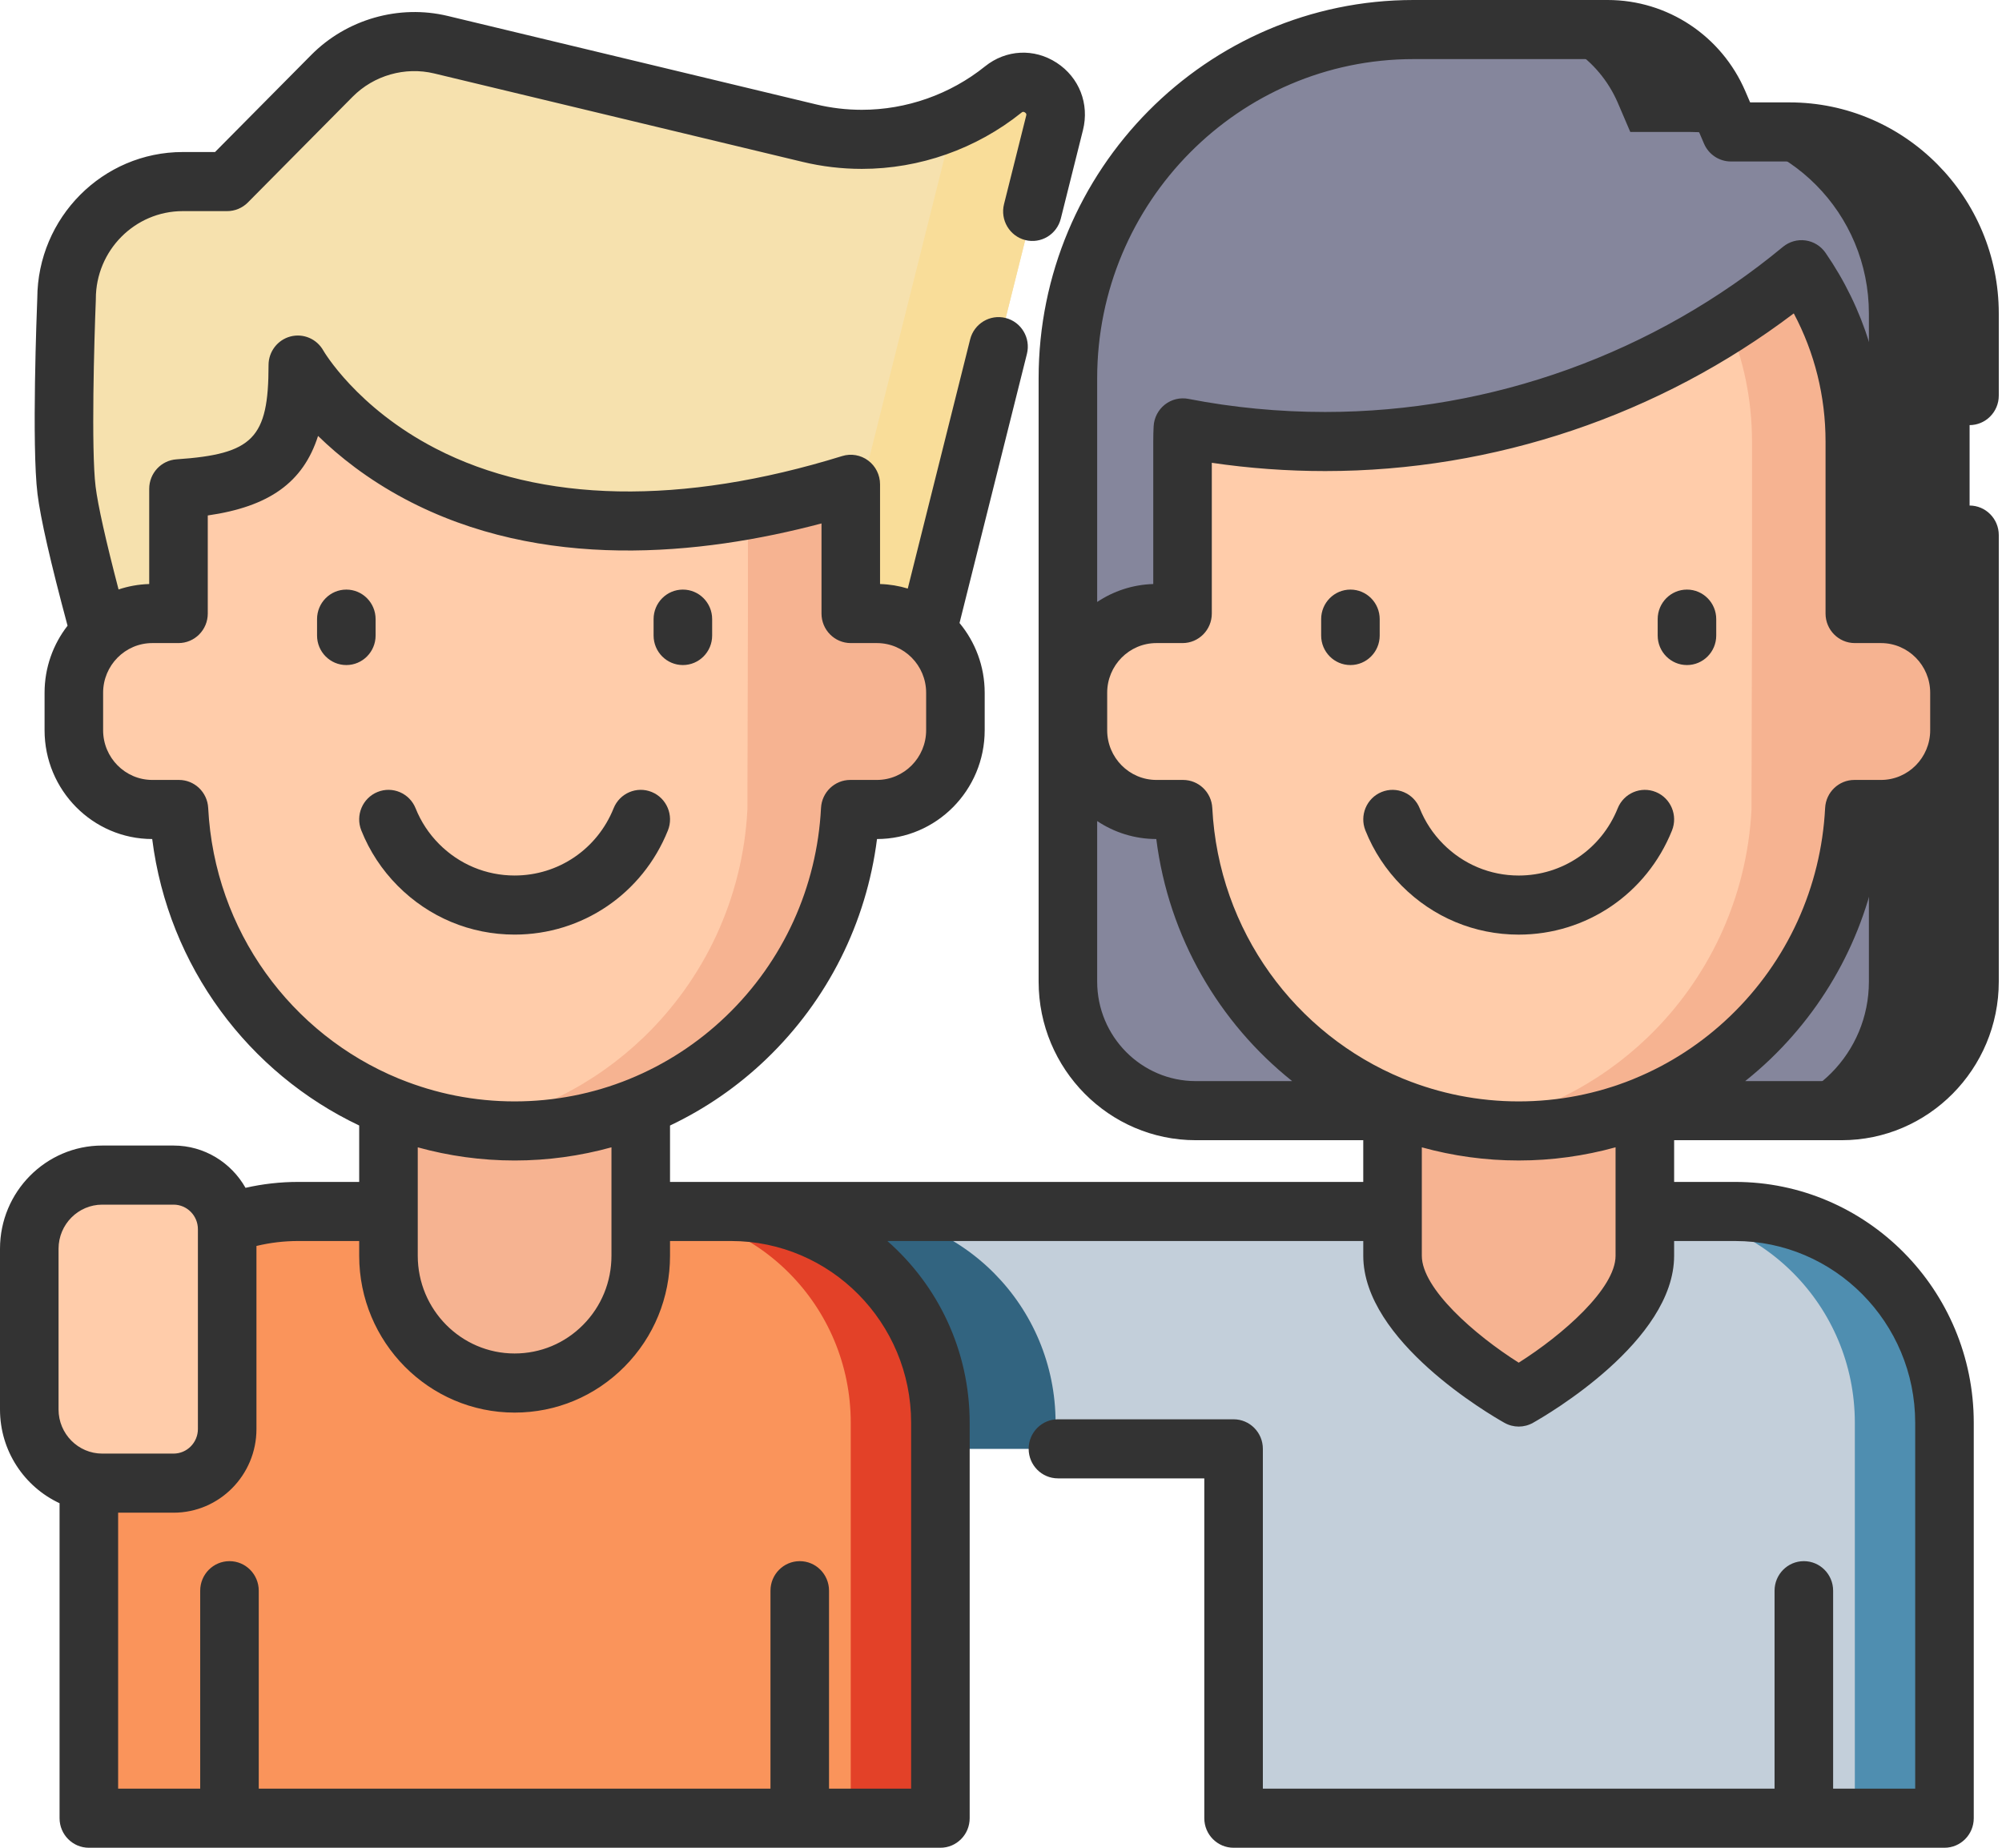 <?xml version="1.0" encoding="UTF-8"?> <svg xmlns="http://www.w3.org/2000/svg" width="130" height="120" viewBox="0 0 130 120" fill="none"> <path d="M91.784 1.918H104.395C107.52 1.918 110.347 3.793 111.589 6.688L112.394 8.568H116.2C122.656 8.568 127.889 13.849 127.889 20.365V63.749C127.889 68.377 124.172 72.129 119.586 72.129H77.648C73.062 72.129 69.345 68.377 69.345 63.749V24.567C69.345 12.058 79.391 1.918 91.784 1.918Z" fill="#444567" fill-opacity="0.65"></path> <path d="M116.2 8.568H112.394L111.588 6.688C110.347 3.793 107.52 1.918 104.395 1.918H97.863C100.988 1.918 103.815 3.793 105.057 6.688L105.862 8.568H109.668C116.124 8.568 121.357 13.849 121.357 20.365V63.749C121.357 68.377 117.64 72.129 113.054 72.129H119.586C124.171 72.129 127.889 68.377 127.889 63.749V20.365C127.889 13.85 122.656 8.568 116.2 8.568Z" fill="#333333"></path> <path d="M52.551 8.645L28.636 2.903C26.087 2.291 23.405 3.057 21.552 4.928L14.751 11.792H11.869C7.7 11.792 4.321 15.202 4.321 19.41C4.321 19.41 3.94 28.756 4.321 31.84C4.773 35.504 7.912 46.158 7.912 46.158H58.919L68.478 7.979C68.967 6.02 66.714 4.553 65.148 5.81C61.603 8.658 56.959 9.703 52.551 8.645Z" fill="#F6E1AE"></path> <path d="M65.148 5.811C64.153 6.61 63.069 7.262 61.93 7.77C61.919 7.84 61.913 7.908 61.895 7.979L52.336 46.157H58.919L68.477 7.979C68.967 6.02 66.714 4.553 65.148 5.811Z" fill="#F9DD99"></path> <path d="M112.668 78.677H84.564H11.502V94.093H80.1V118.082H126.263V92.398C126.263 84.82 120.176 78.677 112.668 78.677Z" fill="#C3CFDA"></path> <path d="M112.668 78.677H106.849C114.357 78.677 120.444 84.82 120.444 92.398V118.082H126.264V92.398C126.264 84.82 120.177 78.677 112.668 78.677Z" fill="#4F8EB0"></path> <path d="M68.544 94.093V92.398C68.544 84.82 62.458 78.677 54.95 78.677H26.844C19.335 78.677 13.249 84.82 13.249 92.398V94.093H68.544Z" fill="#326480"></path> <path d="M90.425 64.89V81.554C90.425 86.12 98.617 90.728 98.617 90.728C98.617 90.728 106.808 86.12 106.808 81.554V64.89H90.425Z" fill="#F6B391"></path> <path d="M127.238 44.991V47.425C127.238 50.267 124.958 52.571 122.142 52.571H120.413C119.722 65.995 107.386 75.318 95.282 73.191H95.279C85.178 71.627 77.359 63.071 76.821 52.571H75.091C72.276 52.571 69.993 50.267 69.993 47.425V44.991C69.993 42.149 72.276 39.845 75.091 39.845H76.788V28.677C76.788 28.378 76.794 28.082 76.809 27.789C79.801 28.372 82.892 28.674 86.051 28.674C95.68 28.674 104.656 25.86 112.217 20.997C113.875 19.934 115.467 18.772 116.981 17.516C119.112 20.556 120.442 24.505 120.442 28.677V39.845H122.142C124.958 39.845 127.238 42.149 127.238 44.991Z" fill="#FFCCAA"></path> <path d="M122.142 39.845H120.443V35.286H120.44C120.439 27.716 120.439 28.309 120.437 28.203C120.339 24.189 119.02 20.425 116.981 17.516C115.466 18.772 113.875 19.934 112.217 20.997C113.214 23.356 113.767 25.95 113.767 28.677V39.845L113.734 52.571C113.435 58.384 110.907 63.606 106.99 67.371C103.836 70.406 99.785 72.49 95.282 73.191C106.326 75.132 117.562 67.539 119.97 55.996C119.97 55.996 119.97 55.995 119.97 55.994C120.084 55.446 120.179 54.889 120.253 54.323C120.255 54.305 120.257 54.288 120.259 54.271C120.29 54.031 120.316 53.79 120.339 53.547C120.345 53.486 120.351 53.426 120.356 53.365C120.379 53.102 120.399 52.837 120.413 52.571H120.443H122.142C124.958 52.571 127.238 50.267 127.238 47.425V44.991C127.238 42.149 124.958 39.845 122.142 39.845Z" fill="#F6B391"></path> <path d="M61.063 118.082H5.768V92.398C5.768 84.82 11.855 78.677 19.363 78.677H47.468C54.977 78.677 61.063 84.82 61.063 92.398V118.082Z" fill="#FA945B"></path> <path d="M47.467 78.677H41.648C49.156 78.677 55.243 84.82 55.243 92.398V118.082H61.063V92.398C61.063 84.82 54.976 78.677 47.467 78.677Z" fill="#E34128"></path> <path d="M25.225 64.89V81.554C25.225 86.12 28.892 89.821 33.416 89.821C37.94 89.821 41.607 86.12 41.607 81.554V64.89H25.225Z" fill="#F6B391"></path> <path d="M62.04 44.992V47.426C62.04 50.267 59.757 52.572 56.941 52.572H55.212C54.984 56.831 53.529 60.839 51.475 63.791C51.475 63.794 51.472 63.794 51.472 63.797C47.364 70.173 38.907 74.538 30.081 73.192H30.078C19.977 71.627 12.159 63.072 11.62 52.572H9.89C7.075 52.572 4.795 50.267 4.795 47.426V44.992C4.795 42.15 7.075 39.846 9.89 39.846H11.59V31.746C17.445 31.347 19.34 29.535 19.34 23.71C19.34 23.71 26.79 37.103 48.566 33.111C50.658 32.727 52.881 32.184 55.245 31.453V39.845H56.941C59.757 39.846 62.04 42.15 62.04 44.992Z" fill="#FFCCAA"></path> <path d="M56.941 39.845H55.244V38.306V31.453C52.881 32.183 50.657 32.727 48.566 33.111V39.845L48.533 52.571C48.234 58.384 45.706 63.606 41.789 67.372C38.635 70.406 34.587 72.49 30.081 73.191C38.903 74.537 47.379 70.149 51.471 63.796C51.471 63.793 51.474 63.793 51.474 63.79C52.792 62.096 54.202 58.913 54.859 55.419H54.871C54.988 54.781 55.078 54.132 55.141 53.476C55.144 53.45 55.147 53.424 55.149 53.398C55.175 53.123 55.197 52.848 55.212 52.571H55.244H56.941C59.756 52.571 62.039 50.267 62.039 47.425V44.991C62.039 42.15 59.756 39.845 56.941 39.845Z" fill="#F6B391"></path> <path d="M11.27 96.321H6.64C4.022 96.321 1.9 94.18 1.9 91.538V81.098C1.9 78.456 4.022 76.315 6.64 76.315H11.27C13.193 76.315 14.751 77.888 14.751 79.829V92.807C14.751 94.748 13.192 96.321 11.27 96.321Z" fill="#FFCCAA"></path> <path d="M88.663 53.934C89.201 55.281 89.995 56.488 91.022 57.525C93.054 59.571 95.751 60.698 98.617 60.698C103.013 60.698 106.92 58.044 108.57 53.937C108.965 52.955 108.496 51.836 107.523 51.437C106.55 51.039 105.441 51.512 105.046 52.494C103.981 55.146 101.457 56.86 98.617 56.86C96.765 56.86 95.021 56.131 93.709 54.809C93.047 54.141 92.535 53.363 92.189 52.497C91.796 51.515 90.688 51.039 89.714 51.436C88.74 51.833 88.27 52.951 88.663 53.934Z" fill="#333333"></path> <path d="M87.69 43.191C88.74 43.191 89.591 42.332 89.591 41.273V40.209C89.591 39.149 88.74 38.29 87.69 38.29C86.64 38.29 85.789 39.149 85.789 40.209V41.273C85.789 42.332 86.64 43.191 87.69 43.191Z" fill="#333333"></path> <path d="M109.543 43.191C110.593 43.191 111.444 42.332 111.444 41.273V40.209C111.444 39.149 110.593 38.29 109.543 38.29C108.493 38.29 107.642 39.149 107.642 40.209V41.273C107.642 42.332 108.493 43.191 109.543 43.191Z" fill="#333333"></path> <path d="M33.416 60.696C37.812 60.696 41.719 58.042 43.369 53.936C43.764 52.954 43.295 51.835 42.322 51.436C41.348 51.038 40.24 51.511 39.845 52.493C38.78 55.145 36.256 56.859 33.416 56.859C31.564 56.859 29.82 56.13 28.508 54.808C27.845 54.139 27.334 53.362 26.988 52.496C26.595 51.514 25.488 51.038 24.514 51.435C23.54 51.831 23.069 52.95 23.462 53.932C24 55.279 24.793 56.486 25.821 57.524C27.853 59.57 30.55 60.696 33.416 60.696Z" fill="#333333"></path> <path d="M24.39 41.273V40.209C24.39 39.149 23.539 38.29 22.489 38.29C21.439 38.29 20.588 39.149 20.588 40.209V41.273C20.588 42.332 21.439 43.191 22.489 43.191C23.539 43.191 24.39 42.332 24.39 41.273Z" fill="#333333"></path> <path d="M44.343 43.191C45.393 43.191 46.244 42.332 46.244 41.273V40.209C46.244 39.149 45.393 38.29 44.343 38.29C43.292 38.29 42.441 39.149 42.441 40.209V41.273C42.441 42.332 43.292 43.191 44.343 43.191Z" fill="#333333"></path> <path d="M127.889 27.609C128.94 27.609 129.791 26.75 129.791 25.69V20.366C129.791 12.803 123.694 6.65 116.201 6.65H113.645L113.334 5.926C111.79 2.326 108.282 0 104.395 0H91.784C78.362 0 67.443 11.021 67.443 24.567V63.748C67.443 69.428 72.021 74.049 77.648 74.049H88.523V76.758H47.47H43.508V73.096C45.79 72.013 47.909 70.56 49.779 68.761C53.752 64.941 56.259 59.928 56.949 54.49C60.805 54.486 63.941 51.318 63.941 47.425V44.991C63.941 43.268 63.326 41.689 62.307 40.461L66.683 22.983C66.94 21.955 66.323 20.912 65.305 20.652C64.289 20.393 63.253 21.015 62.996 22.042L58.946 38.223C58.373 38.049 57.77 37.947 57.146 37.929V31.453C57.146 30.844 56.86 30.271 56.375 29.909C55.89 29.548 55.263 29.439 54.687 29.618C44.269 32.844 35.137 32.674 28.281 29.124C23.144 26.465 21.014 22.798 20.998 22.77C20.574 22.009 19.694 21.632 18.859 21.853C18.022 22.074 17.438 22.837 17.438 23.71C17.438 28.463 16.433 29.493 11.462 29.831C10.464 29.899 9.689 30.736 9.689 31.746V37.929C8.996 37.949 8.328 38.072 7.699 38.282C6.878 35.141 6.356 32.811 6.208 31.604C5.913 29.203 6.118 22.044 6.222 19.488C6.223 19.462 6.223 19.436 6.223 19.409C6.223 16.267 8.756 13.711 11.869 13.711H14.751C15.255 13.711 15.739 13.509 16.096 13.149L22.896 6.285C24.274 4.895 26.304 4.315 28.198 4.771L52.112 10.512C53.372 10.815 54.668 10.968 55.964 10.968C59.716 10.968 63.398 9.67 66.333 7.312C66.38 7.274 66.439 7.226 66.554 7.301C66.669 7.375 66.651 7.449 66.636 7.508L65.196 13.259C64.939 14.287 65.556 15.33 66.574 15.59C67.592 15.85 68.626 15.227 68.883 14.2L70.323 8.447C70.749 6.744 70.078 5.028 68.615 4.076C67.152 3.123 65.326 3.215 63.964 4.31C61.7 6.129 58.859 7.131 55.964 7.131C54.964 7.131 53.964 7.013 52.992 6.779L29.079 1.037C25.911 0.275 22.512 1.245 20.208 3.571L13.964 9.873H11.869C6.673 9.873 2.443 14.129 2.421 19.368C2.391 20.112 2.049 28.941 2.435 32.077C2.63 33.665 3.287 36.544 4.387 40.636C3.453 41.837 2.894 43.349 2.894 44.991V47.425C2.894 51.318 6.028 54.486 9.883 54.49C10.932 62.784 16.158 69.694 23.324 73.094V76.758H19.365C18.203 76.758 17.059 76.888 15.943 77.142C15.015 75.504 13.27 74.396 11.271 74.396H6.64C2.979 74.396 0 77.402 0 81.098V91.537C0 94.235 1.588 96.563 3.868 97.625V118.081C3.868 119.141 4.719 120 5.77 120H61.065C62.115 120 62.966 119.141 62.966 118.081V92.399C62.966 87.691 60.892 83.466 57.621 80.596H88.524V81.553C88.524 87.088 96.754 91.876 97.693 92.404C97.981 92.566 98.299 92.647 98.618 92.647C98.937 92.647 99.256 92.566 99.543 92.404C100.482 91.876 108.709 87.087 108.709 81.553V80.596H112.669C119.117 80.596 124.363 85.891 124.363 92.399V116.162H119.034V103.306C119.034 102.246 118.183 101.387 117.133 101.387C116.082 101.387 115.231 102.246 115.231 103.306V116.162H82.004V94.092C82.004 93.033 81.153 92.174 80.103 92.174H68.698C67.647 92.174 66.796 93.033 66.796 94.092C66.796 95.152 67.647 96.011 68.698 96.011H78.201V118.081C78.201 119.141 79.052 120 80.103 120H126.264C127.315 120 128.166 119.141 128.166 118.081V92.399C128.166 83.775 121.214 76.758 112.669 76.758H108.71V74.049H119.587C125.213 74.049 129.791 69.428 129.791 63.748V34.75C129.791 33.69 128.94 32.831 127.889 32.831C126.839 32.831 125.988 33.69 125.988 34.75V39.093C124.936 38.392 123.688 37.967 122.345 37.929V28.677C122.345 24.267 121.03 20.028 118.542 16.42C118.239 15.98 117.768 15.688 117.243 15.615C116.717 15.541 116.186 15.693 115.775 16.032C107.426 22.947 96.87 26.755 86.052 26.755C83.054 26.755 80.066 26.469 77.17 25.905C76.63 25.8 76.07 25.936 75.637 26.278C75.204 26.621 74.939 27.136 74.911 27.691C74.895 28.003 74.887 28.326 74.887 28.677V37.929C73.545 37.968 72.297 38.392 71.245 39.093V24.567C71.245 13.137 80.459 3.838 91.784 3.838H104.395C106.765 3.838 108.904 5.256 109.845 7.45L110.651 9.33C110.952 10.033 111.638 10.487 112.396 10.487H116.201C121.598 10.487 125.988 14.919 125.988 20.366V25.69C125.988 26.75 126.839 27.609 127.889 27.609ZM13.519 52.472C13.466 51.452 12.632 50.652 11.62 50.652H9.891C8.129 50.652 6.696 49.204 6.696 47.425V44.991C6.696 43.211 8.129 41.764 9.891 41.764H11.59C12.641 41.764 13.492 40.904 13.492 39.845V33.476C17.454 32.906 19.684 31.348 20.653 28.311C22.007 29.632 23.863 31.115 26.298 32.409C35.176 37.126 45.512 36.07 53.344 33.994V39.845C53.344 40.904 54.195 41.764 55.245 41.764H56.941C58.704 41.764 60.139 43.211 60.139 44.991V47.425C60.139 49.204 58.704 50.652 56.941 50.652H55.212C54.2 50.652 53.366 51.452 53.313 52.471C53.048 57.621 50.862 62.42 47.157 65.982C45.314 67.754 43.185 69.13 40.883 70.069C40.871 70.074 40.859 70.079 40.847 70.085C38.512 71.032 35.998 71.529 33.417 71.529C30.796 71.529 28.289 71.016 25.991 70.085C25.955 70.069 25.918 70.055 25.881 70.042C18.935 67.18 13.929 60.476 13.519 52.472ZM33.418 75.367C35.568 75.367 37.678 75.071 39.705 74.511V78.677V81.553C39.705 83.25 39.051 84.844 37.864 86.042C36.677 87.241 35.097 87.9 33.416 87.9C29.948 87.9 27.127 85.053 27.127 81.553V78.677V74.512C29.132 75.067 31.241 75.367 33.418 75.367ZM3.802 81.098C3.802 79.519 5.076 78.234 6.64 78.234H11.271C12.142 78.234 12.851 78.949 12.851 79.829V92.807C12.851 93.686 12.142 94.402 11.271 94.402H6.64C5.076 94.402 3.802 93.117 3.802 91.538V81.098ZM59.164 92.399V116.162H53.833V103.306C53.833 102.246 52.982 101.387 51.932 101.387C50.882 101.387 50.031 102.246 50.031 103.306V116.162H16.802V103.306C16.802 102.246 15.951 101.387 14.901 101.387C13.851 101.387 13 102.246 13 103.306V116.162H7.671V98.24H11.271C14.239 98.24 16.653 95.802 16.653 92.807V80.917C17.535 80.705 18.442 80.596 19.364 80.596H23.324V81.553C23.324 87.169 27.851 91.739 33.416 91.739C36.113 91.739 38.647 90.679 40.553 88.756C42.458 86.833 43.508 84.275 43.508 81.553V80.596H47.47C53.918 80.596 59.164 85.891 59.164 92.399ZM104.907 81.553C104.907 83.68 101.486 86.685 98.618 88.497C95.748 86.685 92.326 83.68 92.326 81.553V74.512C94.332 75.067 96.44 75.366 98.616 75.366C100.768 75.366 102.879 75.07 104.907 74.51V81.553ZM125.988 63.748C125.988 67.312 123.117 70.211 119.587 70.211H113.324C113.895 69.755 114.448 69.272 114.981 68.76C118.953 64.939 121.46 59.925 122.15 54.49C123.567 54.488 124.886 54.058 125.988 53.323V63.748ZM71.895 44.991C71.895 43.211 73.329 41.764 75.092 41.764H76.788C77.838 41.764 78.689 40.904 78.689 39.845V30.056C81.112 30.413 83.58 30.593 86.052 30.593C97.021 30.593 107.741 26.971 116.479 20.353C117.834 22.901 118.542 25.742 118.542 28.677V39.845C118.542 40.905 119.393 41.764 120.443 41.764H122.143C123.904 41.764 125.337 43.212 125.337 44.991V47.425C125.337 49.205 123.904 50.652 122.143 50.652H120.413C119.402 50.652 118.567 51.452 118.515 52.471C118.25 57.619 116.063 62.417 112.358 65.982C110.524 67.746 108.407 69.117 106.116 70.055C106.083 70.069 106.05 70.083 106.017 70.098C103.69 71.037 101.185 71.529 98.616 71.529C95.995 71.529 93.489 71.016 91.192 70.086C91.155 70.07 91.117 70.055 91.079 70.041C84.135 67.18 79.13 60.475 78.72 52.472C78.668 51.452 77.833 50.652 76.821 50.652H75.092C73.329 50.652 71.895 49.205 71.895 47.425L71.895 44.991ZM75.084 54.49C75.891 60.872 79.173 66.435 83.906 70.211H77.649C74.118 70.211 71.245 67.312 71.245 63.748V53.323C72.348 54.058 73.667 54.488 75.084 54.49Z" fill="#333333"></path> </svg> 